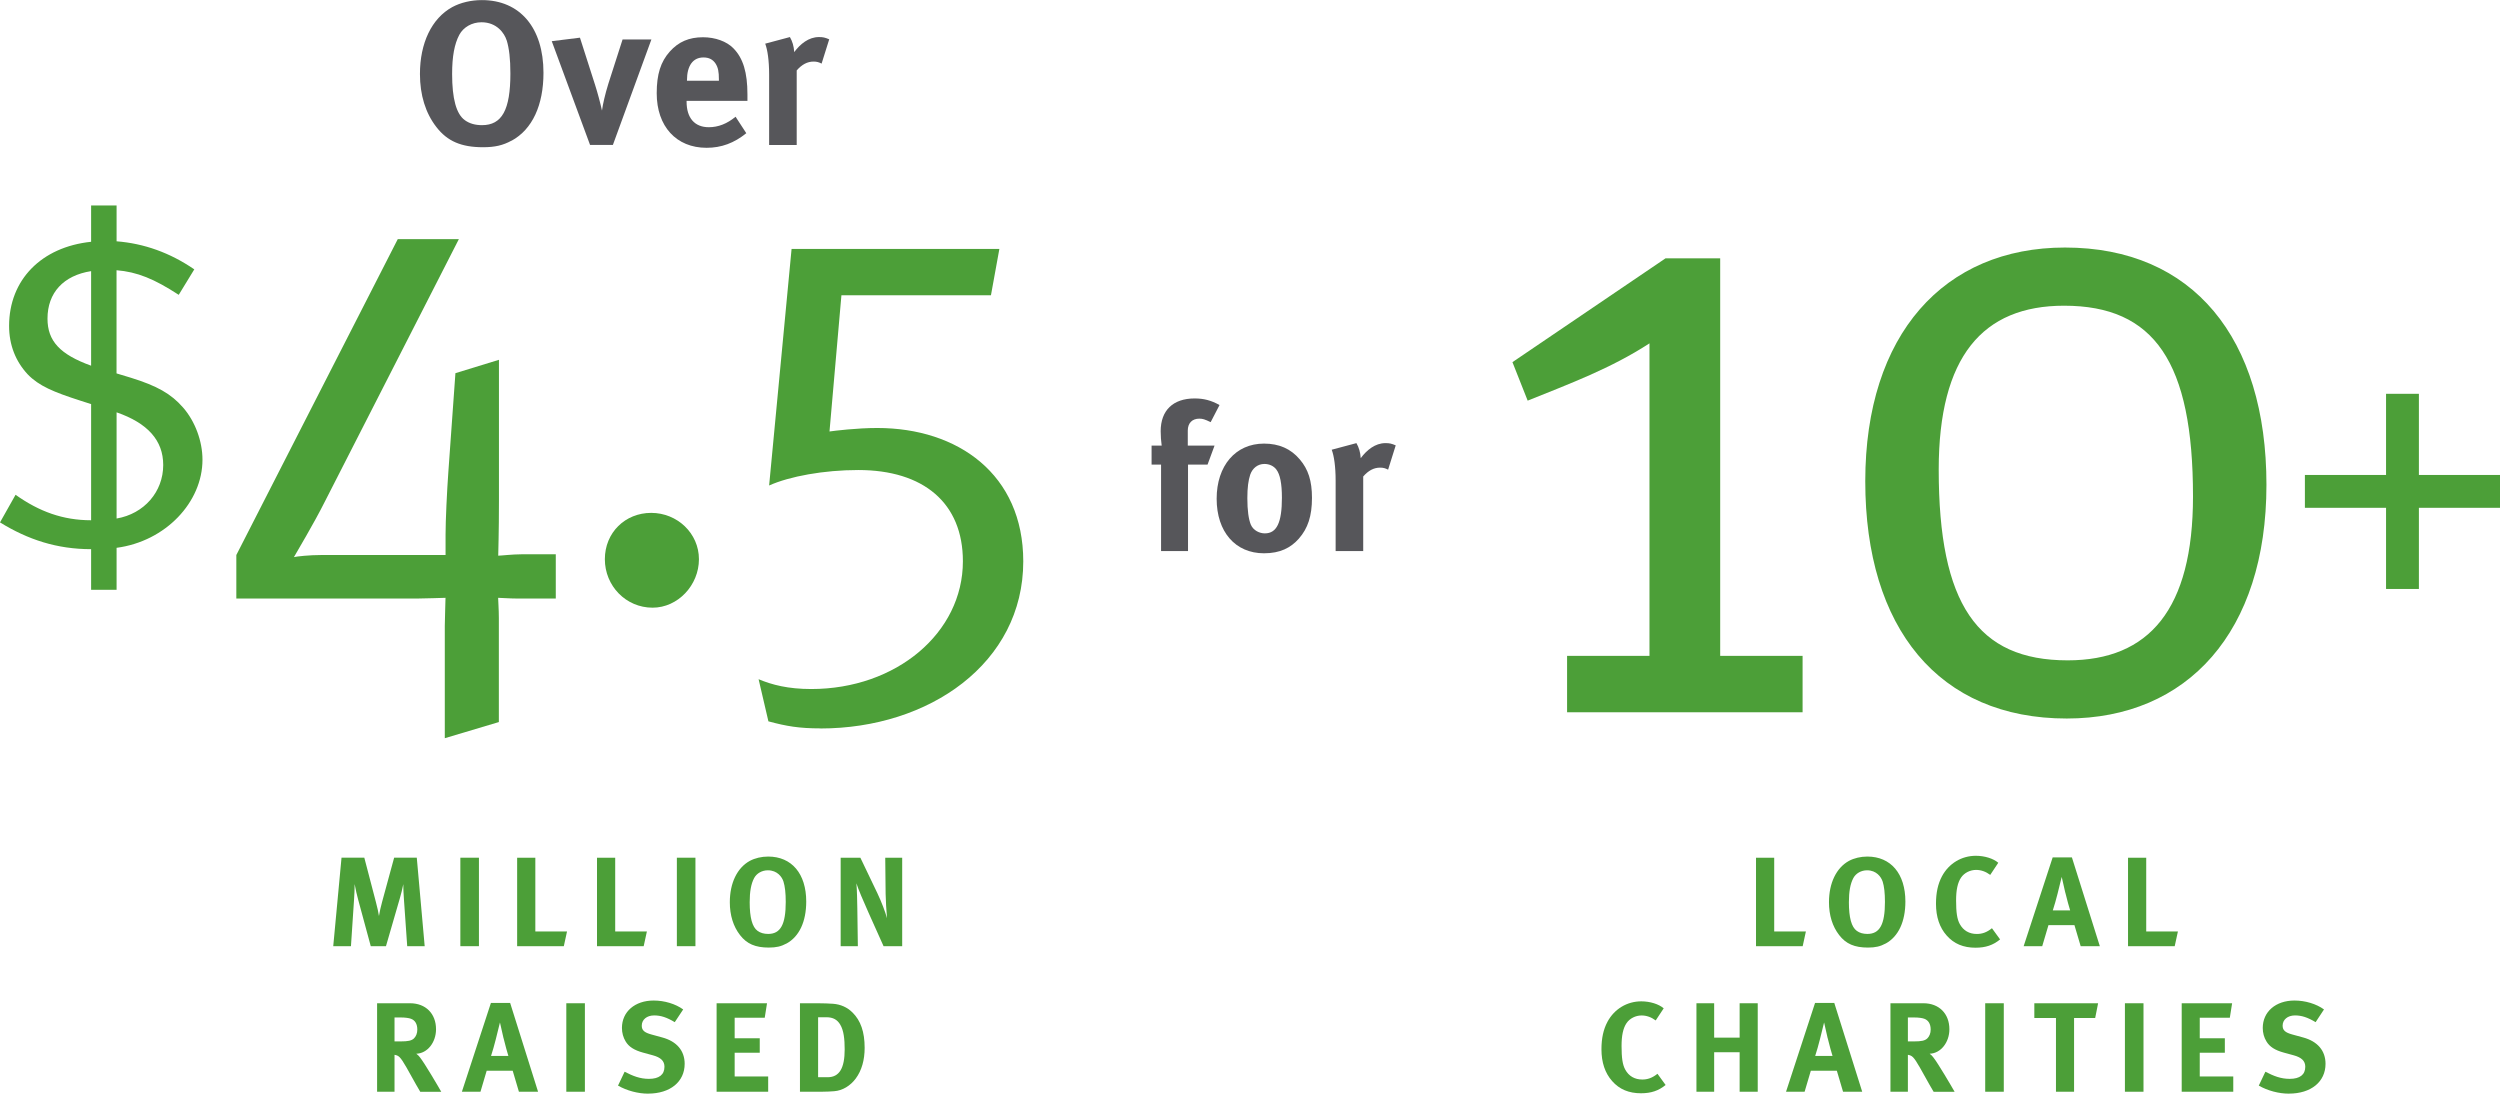 <?xml version="1.0" encoding="UTF-8"?>
<svg id="Layer_1" data-name="Layer 1" xmlns="http://www.w3.org/2000/svg" width="522.15" height="228.42" viewBox="0 0 522.15 228.42">
  <g>
    <path d="m24.35,114.43v8.75h-5.32v-8.48c-7.12,0-13.17-1.98-19.03-5.59l3.25-5.77c4.96,3.52,9.92,5.32,15.78,5.32v-24.26l-2.25-.72c-5.59-1.8-8.66-3.07-11-5.5-2.52-2.71-3.88-6.13-3.88-10.1,0-9.65,6.76-16.5,17.13-17.58v-7.58h5.32v7.48c5.68.45,11.09,2.34,16.23,5.86l-3.25,5.32c-5.14-3.34-8.66-4.78-12.99-5.14v21.55l2.98.9c5.5,1.71,8.39,3.34,10.91,6.22s4.06,7.03,4.06,10.91c0,8.84-7.67,17.04-17.95,18.4Zm-5.32-57.8c-5.77.9-9.11,4.51-9.11,9.92,0,4.69,2.62,7.48,9.11,9.83v-19.75Zm5.32,29.49v22.18c5.77-.99,9.74-5.59,9.74-11.18,0-5.14-3.25-8.75-9.74-11Z" style="fill: #4c9f38; stroke-width: 0px;"/>
    <path d="m108,125.01c-1.47,0-3.52-.15-3.96-.15,0,.44.15,2.49.15,4.25v21.7l-11.29,3.37v-23.46c0-1.61.15-4.98.15-5.86-.73,0-4.1.15-5.86.15h-37.83v-9.09l33.72-65.98h12.76l-28,54.84c-2.35,4.69-5.72,10.26-6.45,11.58.59-.15,3.23-.44,5.72-.44h25.95v-4.25c0-2.93.29-9.09.59-13.2l1.47-20.53,9.09-2.79v29.47c0,6.75-.15,10.7-.15,11.44.59,0,2.93-.29,4.84-.29h7.18v9.24h-8.06Z" style="fill: #4c9f38; stroke-width: 0px;"/>
    <path d="m136.3,126.92c-5.57,0-9.97-4.55-9.97-10.12s4.25-9.68,9.68-9.68,9.97,4.25,9.97,9.68-4.4,10.12-9.68,10.12Z" style="fill: #4c9f38; stroke-width: 0px;"/>
    <path d="m171.34,152.13c-4.4,0-7.04-.44-10.85-1.47l-2.05-8.8c2.79,1.17,6.16,2.05,11,2.05,17.74,0,31.67-11.73,31.67-26.68,0-12.17-8.21-19.06-21.85-19.06-7.18,0-14.37,1.32-18.62,3.23l4.69-49.41h43.4l-1.76,9.68h-31.23l-2.49,28.45c1.03-.15,5.72-.73,9.97-.73,16.86,0,30.5,9.68,30.5,27.86,0,21.26-19.65,34.9-42.37,34.9Z" style="fill: #4c9f38; stroke-width: 0px;"/>
  </g>
  <g>
    <path d="m327.3,148.76v-11.78h17.21v-65.27c-8.04,5.24-16.65,8.42-25.44,11.97l-3.18-8.04,31.98-21.69h11.41v83.04h17.21v11.78h-49.19Z" style="fill: #4c9f38; stroke-width: 0px;"/>
    <path d="m431.66,150.07c-26.75,0-42.08-18.89-42.08-49.56s16.46-48.81,41.71-48.81c26.74,0,42.08,18.89,42.08,49.56s-16.46,48.81-41.71,48.81Zm-.56-86.22c-17.02,0-26.18,10.66-26.18,34.23,0,28.05,8.04,39.84,26.93,39.84,17.02,0,26.18-10.66,26.18-34.23,0-28.05-8.04-39.84-26.93-39.84Z" style="fill: #4c9f38; stroke-width: 0px;"/>
    <path d="m505.21,106.06v16.95h-6.86v-16.95h-16.95v-6.86h16.95v-16.95h6.86v16.95h16.95v6.86h-16.95Z" style="fill: #4c9f38; stroke-width: 0px;"/>
  </g>
  <g>
    <path d="m85.05,197.62l-.69-9.87c-.08-1.17-.13-2.1-.13-3.08-.21,1.06-.37,1.73-.69,2.85l-2.93,10.11h-3.17l-2.63-9.71c-.24-.9-.56-2.21-.74-3.27,0,1.09-.05,2.18-.13,3.32l-.64,9.65h-3.7l1.73-18.48h4.76l2.42,9.26c.35,1.33.48,1.97.64,2.92.16-.96.37-1.91.67-3l2.5-9.18h4.73l1.65,18.48h-3.64Z" style="fill: #4c9f38; stroke-width: 0px;"/>
    <path d="m96.15,197.62v-18.48h3.88v18.48h-3.88Z" style="fill: #4c9f38; stroke-width: 0px;"/>
    <path d="m117.77,197.62h-9.76v-18.48h3.8v15.4h6.62l-.67,3.08Z" style="fill: #4c9f38; stroke-width: 0px;"/>
    <path d="m134.45,197.62h-9.76v-18.48h3.8v15.4h6.62l-.67,3.08Z" style="fill: #4c9f38; stroke-width: 0px;"/>
    <path d="m141.37,197.62v-18.48h3.88v18.48h-3.88Z" style="fill: #4c9f38; stroke-width: 0px;"/>
    <path d="m164.27,197.06c-1.12.61-2.15.85-3.7.85-2.79,0-4.6-.77-6.01-2.61-1.41-1.81-2.13-4.15-2.13-6.86,0-3.99,1.52-7.18,4.18-8.64,1.09-.58,2.45-.9,3.83-.9,4.92,0,7.95,3.59,7.95,9.39,0,4.18-1.44,7.31-4.12,8.78Zm-.64-12.95c-.29-.93-1.28-2.34-3.25-2.34-1.25,0-2.34.64-2.87,1.62-.64,1.2-.93,2.82-.93,5.05,0,3.19.53,5.19,1.65,5.98.59.43,1.33.64,2.21.64,2.58,0,3.67-1.97,3.67-6.68,0-1.89-.16-3.25-.48-4.28Z" style="fill: #4c9f38; stroke-width: 0px;"/>
    <path d="m184.54,197.62l-3.17-7.07c-1.04-2.31-2.15-4.92-2.5-6.06.13,1.52.16,3.7.19,5.24l.11,7.9h-3.59v-18.48h4.12l3.54,7.39c.93,1.97,1.65,3.91,2.02,5.24-.13-1.44-.27-3.8-.29-5.08l-.08-7.55h3.54v18.48h-3.88Z" style="fill: #4c9f38; stroke-width: 0px;"/>
    <path d="m87.77,228.02c-.72-1.22-1.01-1.73-1.73-3.03-1.83-3.32-2.39-4.23-3.06-4.52-.19-.08-.35-.13-.58-.16v7.71h-3.64v-18.48h6.89c3.27,0,5.42,2.18,5.42,5.43,0,2.77-1.83,5.05-4.12,5.11.37.29.53.45.77.77.96,1.2,3.78,6.01,4.44,7.18h-4.39Zm-1.94-15.24c-.43-.16-1.2-.27-2.1-.27h-1.33v5h1.25c1.6,0,2.29-.16,2.79-.61.45-.43.72-1.09.72-1.86,0-1.14-.45-1.94-1.33-2.26Z" style="fill: #4c9f38; stroke-width: 0px;"/>
    <path d="m108.38,228.02l-1.3-4.39h-5.43l-1.3,4.39h-3.88l6.06-18.54h4.02l5.83,18.54h-3.99Zm-3.22-11.2l-.74-3.27c-.11.43-.56,2.34-.88,3.56-.35,1.33-.58,2.21-.98,3.43h3.62c-.13-.4-.72-2.45-1.01-3.72Z" style="fill: #4c9f38; stroke-width: 0px;"/>
    <path d="m118.28,228.02v-18.48h3.88v18.48h-3.88Z" style="fill: #4c9f38; stroke-width: 0px;"/>
    <path d="m135.38,228.42c-2.1,0-4.44-.61-6.3-1.68l1.38-2.9c1.73.9,3.22,1.49,5.08,1.49,2.13,0,3.24-.88,3.24-2.53,0-1.2-.77-1.94-2.42-2.39l-2.05-.56c-1.83-.5-2.98-1.22-3.64-2.34-.5-.82-.77-1.78-.77-2.82,0-3.38,2.71-5.72,6.62-5.72,2.26,0,4.55.69,6.17,1.86l-1.76,2.66c-1.67-1.01-2.92-1.41-4.31-1.41-1.52,0-2.58.88-2.58,2.13,0,.96.5,1.44,2.05,1.86l2.23.61c3.03.82,4.68,2.77,4.68,5.51,0,3.75-3.03,6.22-7.63,6.22Z" style="fill: #4c9f38; stroke-width: 0px;"/>
    <path d="m149.67,228.02v-18.48h10.53l-.48,3.03h-6.28v4.28h5.24v3.03h-5.24v4.95h7v3.19h-10.77Z" style="fill: #4c9f38; stroke-width: 0px;"/>
    <path d="m178.74,225.25c-1.12,1.52-2.77,2.53-4.5,2.66-.69.05-1.57.11-2.66.11h-4.5v-18.48h3.72c1.06,0,2.47.05,3.22.11,1.57.13,2.93.72,4.04,1.83,1.7,1.68,2.53,4.04,2.53,7.37,0,2.53-.61,4.73-1.86,6.41Zm-3.25-11.25c-.61-1.01-1.46-1.54-2.92-1.54h-1.7v12.53h1.99c2.45,0,3.56-1.89,3.56-5.8,0-2.15-.19-3.96-.93-5.19Z" style="fill: #4c9f38; stroke-width: 0px;"/>
  </g>
  <g>
    <path d="m376.52,197.62h-9.76v-18.48h3.8v15.4h6.62l-.67,3.08Z" style="fill: #4c9f38; stroke-width: 0px;"/>
    <path d="m393.84,197.06c-1.12.61-2.15.85-3.7.85-2.79,0-4.6-.77-6.01-2.61-1.41-1.81-2.13-4.15-2.13-6.86,0-3.99,1.52-7.18,4.18-8.64,1.09-.58,2.45-.9,3.83-.9,4.92,0,7.95,3.59,7.95,9.39,0,4.18-1.44,7.31-4.12,8.78Zm-.64-12.95c-.29-.93-1.28-2.34-3.24-2.34-1.25,0-2.34.64-2.87,1.62-.64,1.2-.93,2.82-.93,5.05,0,3.19.53,5.19,1.65,5.98.58.43,1.33.64,2.21.64,2.58,0,3.67-1.97,3.67-6.67,0-1.89-.16-3.25-.48-4.28Z" style="fill: #4c9f38; stroke-width: 0px;"/>
    <path d="m412.62,197.94c-2.55,0-4.52-.82-6.04-2.55-1.49-1.67-2.23-3.91-2.23-6.62,0-2.31.4-4.15,1.25-5.75,1.44-2.69,4.1-4.28,7.08-4.28,1.83,0,3.67.58,4.68,1.46l-1.68,2.53c-.93-.69-1.92-1.04-2.95-1.04-1.25,0-2.47.61-3.14,1.6-.72,1.06-1.04,2.61-1.04,4.76,0,2.53.21,3.94.77,4.95.75,1.36,1.97,2.07,3.56,2.07,1.09,0,2.07-.32,3.16-1.2l1.7,2.34c-1.46,1.2-3.03,1.73-5.13,1.73Z" style="fill: #4c9f38; stroke-width: 0px;"/>
    <path d="m434.57,197.62l-1.3-4.39h-5.43l-1.3,4.39h-3.88l6.06-18.54h4.02l5.83,18.54h-3.99Zm-3.22-11.2l-.74-3.27c-.11.42-.56,2.34-.88,3.56-.35,1.33-.58,2.21-.98,3.43h3.62c-.13-.4-.72-2.45-1.01-3.72Z" style="fill: #4c9f38; stroke-width: 0px;"/>
    <path d="m454.22,197.62h-9.76v-18.48h3.8v15.4h6.62l-.67,3.08Z" style="fill: #4c9f38; stroke-width: 0px;"/>
    <path d="m342.75,228.34c-2.55,0-4.52-.82-6.04-2.55-1.49-1.67-2.23-3.91-2.23-6.62,0-2.31.4-4.15,1.25-5.75,1.44-2.69,4.1-4.28,7.07-4.28,1.83,0,3.67.58,4.68,1.46l-1.67,2.53c-.93-.69-1.92-1.04-2.95-1.04-1.25,0-2.47.61-3.14,1.6-.72,1.06-1.04,2.61-1.04,4.76,0,2.53.21,3.94.77,4.95.74,1.36,1.97,2.07,3.56,2.07,1.09,0,2.07-.32,3.17-1.2l1.7,2.34c-1.46,1.2-3.03,1.73-5.13,1.73Z" style="fill: #4c9f38; stroke-width: 0px;"/>
    <path d="m363.34,228.02v-8.25h-5.32v8.25h-3.7v-18.48h3.7v7.18h5.32v-7.18h3.78v18.48h-3.78Z" style="fill: #4c9f38; stroke-width: 0px;"/>
    <path d="m384.94,228.02l-1.3-4.39h-5.43l-1.3,4.39h-3.88l6.06-18.54h4.02l5.83,18.54h-3.99Zm-3.22-11.2l-.74-3.27c-.11.42-.56,2.34-.88,3.56-.35,1.33-.58,2.21-.98,3.43h3.62c-.13-.4-.72-2.45-1.01-3.72Z" style="fill: #4c9f38; stroke-width: 0px;"/>
    <path d="m403.85,228.02c-.72-1.22-1.01-1.73-1.73-3.03-1.83-3.32-2.39-4.23-3.06-4.52-.19-.08-.35-.13-.58-.16v7.71h-3.64v-18.48h6.89c3.27,0,5.42,2.18,5.42,5.43,0,2.77-1.83,5.05-4.12,5.11.37.29.53.45.77.77.96,1.2,3.78,6.01,4.44,7.18h-4.39Zm-1.94-15.24c-.43-.16-1.2-.27-2.1-.27h-1.33v5h1.25c1.6,0,2.29-.16,2.79-.61.45-.43.72-1.09.72-1.86,0-1.14-.45-1.94-1.33-2.26Z" style="fill: #4c9f38; stroke-width: 0px;"/>
    <path d="m414.63,228.02v-18.48h3.88v18.48h-3.88Z" style="fill: #4c9f38; stroke-width: 0px;"/>
    <path d="m437.61,212.62h-4.42v15.4h-3.78v-15.4h-4.52v-3.08h13.32l-.61,3.08Z" style="fill: #4c9f38; stroke-width: 0px;"/>
    <path d="m443.81,228.02v-18.48h3.88v18.48h-3.88Z" style="fill: #4c9f38; stroke-width: 0px;"/>
    <path d="m455.67,228.02v-18.48h10.53l-.48,3.03h-6.28v4.28h5.24v3.03h-5.24v4.95h7v3.19h-10.77Z" style="fill: #4c9f38; stroke-width: 0px;"/>
    <path d="m478.07,228.42c-2.1,0-4.44-.61-6.3-1.68l1.38-2.9c1.73.9,3.22,1.49,5.08,1.49,2.13,0,3.25-.88,3.25-2.53,0-1.2-.77-1.94-2.42-2.39l-2.05-.56c-1.84-.5-2.98-1.22-3.64-2.34-.51-.82-.77-1.78-.77-2.82,0-3.38,2.71-5.72,6.62-5.72,2.26,0,4.55.69,6.17,1.86l-1.75,2.66c-1.68-1.01-2.93-1.41-4.31-1.41-1.52,0-2.58.88-2.58,2.13,0,.96.51,1.44,2.05,1.86l2.23.61c3.03.82,4.68,2.77,4.68,5.51,0,3.75-3.03,6.22-7.63,6.22Z" style="fill: #4c9f38; stroke-width: 0px;"/>
  </g>
  <g>
    <path d="m252.86,88.17c-1.25-.6-1.68-.73-2.37-.73-1.46,0-2.41.9-2.41,2.49v3.14h5.59l-1.46,3.96h-4.08v18.06h-5.63v-18.06h-1.98v-3.96h2.11c-.13-.9-.21-2.02-.21-3.01,0-4.34,2.58-6.84,7.09-6.84,1.89,0,3.44.39,5.2,1.38l-1.85,3.57Z" style="fill: #56565a; stroke-width: 0px;"/>
    <path d="m271.27,112.51c-1.68,1.89-3.87,3.05-7.27,3.05-5.98,0-9.89-4.47-9.89-11.39s3.96-11.52,9.89-11.52c3.14,0,5.59,1.07,7.48,3.31,1.76,2.06,2.54,4.47,2.54,8.04,0,3.78-.86,6.36-2.75,8.51Zm-4.69-14.45c-.56-.73-1.46-1.16-2.49-1.16-1.38,0-2.49.86-2.97,2.24-.39,1.16-.6,2.71-.6,4.9,0,2.54.26,4.43.73,5.55.52,1.2,1.81,1.81,2.92,1.81,2.49,0,3.57-2.24,3.57-7.44,0-2.97-.39-4.9-1.16-5.89Z" style="fill: #56565a; stroke-width: 0px;"/>
    <path d="m289.93,98.1c-.56-.3-1.03-.43-1.68-.43-1.29,0-2.45.6-3.53,1.85v15.57h-5.76v-14.71c0-2.97-.34-5.2-.82-6.45l5.16-1.38c.52.9.82,1.89.9,3.14,1.25-1.68,3.01-3.14,5.16-3.14.86,0,1.25.09,2.15.47l-1.59,5.07Z" style="fill: #56565a; stroke-width: 0px;"/>
  </g>
  <g>
    <path d="m106.85,29.37c-1.81.99-3.48,1.38-5.98,1.38-4.51,0-7.44-1.25-9.72-4.21-2.28-2.92-3.44-6.71-3.44-11.09,0-6.45,2.45-11.61,6.75-13.97,1.76-.95,3.96-1.46,6.19-1.46,7.96,0,12.86,5.8,12.86,15.18,0,6.75-2.32,11.83-6.66,14.19Zm-1.03-20.94c-.47-1.5-2.06-3.78-5.25-3.78-2.02,0-3.78,1.03-4.64,2.62-1.03,1.94-1.5,4.56-1.5,8.17,0,5.16.86,8.38,2.67,9.67.95.69,2.15,1.03,3.57,1.03,4.17,0,5.93-3.18,5.93-10.79,0-3.05-.26-5.25-.77-6.92Z" style="fill: #56565a; stroke-width: 0px;"/>
    <path d="m128.01,30.27h-4.77l-8-21.67,5.89-.73,3.18,9.93c.47,1.46,1.12,3.87,1.42,5.29.17-1.29.65-3.4,1.33-5.59l2.97-9.25h6.02l-8.04,22.02Z" style="fill: #56565a; stroke-width: 0px;"/>
    <path d="m143.4,21.07v.17c0,3.4,1.68,5.33,4.64,5.33,1.98,0,3.83-.73,5.59-2.19l2.24,3.44c-2.54,2.06-5.2,3.05-8.3,3.05-6.32,0-10.41-4.47-10.41-11.39,0-3.96.82-6.58,2.75-8.73,1.81-2.02,4-2.97,6.92-2.97,2.54,0,4.95.86,6.36,2.32,2.02,2.06,2.92,5.03,2.92,9.63v1.33h-12.73Zm6.75-4.47c0-1.63-.17-2.49-.69-3.31-.56-.86-1.38-1.29-2.54-1.29-2.19,0-3.44,1.72-3.44,4.77v.09h6.67v-.26Z" style="fill: #56565a; stroke-width: 0px;"/>
    <path d="m171.61,13.29c-.56-.3-1.03-.43-1.68-.43-1.29,0-2.45.6-3.53,1.85v15.57h-5.76v-14.71c0-2.97-.34-5.2-.82-6.45l5.16-1.38c.52.9.82,1.89.9,3.14,1.25-1.68,3.01-3.14,5.16-3.14.86,0,1.25.09,2.15.47l-1.59,5.07Z" style="fill: #56565a; stroke-width: 0px;"/>
  </g>
</svg>
